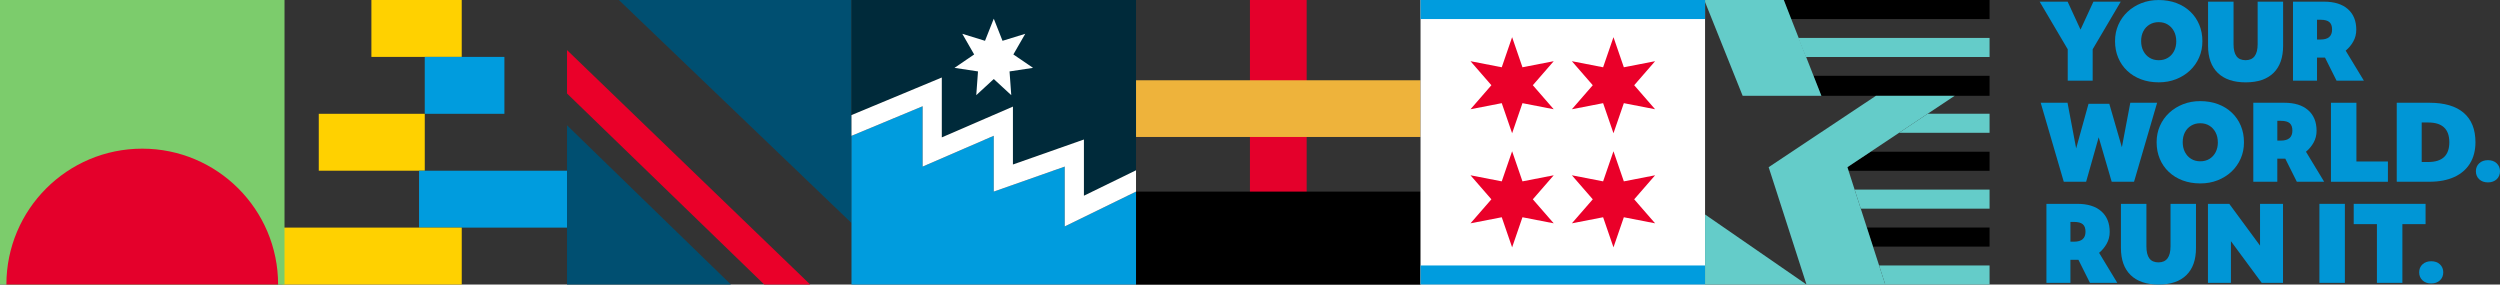 <?xml version="1.0" encoding="UTF-8"?>
<svg id="Layer_1" data-name="Layer 1" xmlns="http://www.w3.org/2000/svg" viewBox="0 0 1234.99 140.55">
  <rect x="0" y="0" width="1234.99" height="140.55" fill="#333333" stroke="none"/>
  <defs>
    <style>
      .cls-1 {
        fill: #009cde;
      }

      .cls-1, .cls-2, .cls-3, .cls-4, .cls-5, .cls-6, .cls-7, .cls-8, .cls-9, .cls-10, .cls-11, .cls-12 {
        stroke-width: 0px;
      }

      .cls-2 {
        fill: #004f71;
      }

      .cls-3 {
        fill: #ffd100;
      }

      .cls-4 {
        fill: #eeb33b;
      }

      .cls-5 {
        fill: #7ccc6c;
      }

      .cls-6 {
        fill: #ea0029;
      }

      .cls-7 {
        fill: #64ccc9;
      }

      .cls-8 {
        fill: #000;
      }

      .cls-9 {
        fill: #e4002b;
      }

      .cls-10 {
        fill: #002a3a;
      }

      .cls-11 {
        fill: #0096d6;
      }

      .cls-12 {
        fill: #fff;
      }
    </style>
  </defs>
  <g>
    <path class="cls-11" d="M1007.59.82h13.81l6.37,13.81,6.37-13.81h13.5l-13.87,23.52v15.51h-12.32v-15.51l-13.87-23.52h0Z"/>
    <path class="cls-11" d="M1066.39,40.67c-3.18,0-6.09-.5-8.73-1.49-2.64-.99-4.91-2.39-6.83-4.21-1.92-1.81-3.4-3.96-4.44-6.44-1.05-2.48-1.57-5.21-1.57-8.19s.54-5.6,1.62-8.06c1.08-2.46,2.59-4.61,4.55-6.44,1.95-1.83,4.24-3.26,6.86-4.29s5.47-1.54,8.55-1.54,6.09.5,8.73,1.49,4.91,2.39,6.83,4.21c1.92,1.81,3.4,3.96,4.44,6.44,1.05,2.48,1.57,5.21,1.57,8.19s-.54,5.6-1.62,8.06c-1.08,2.46-2.59,4.61-4.54,6.44s-4.24,3.26-6.86,4.29c-2.62,1.03-5.47,1.54-8.55,1.54h0ZM1075.06,20.39c0-1.85-.37-3.49-1.1-4.9-.74-1.42-1.76-2.53-3.06-3.34s-2.81-1.21-4.52-1.21-3.18.4-4.49,1.18-2.35,1.88-3.08,3.29c-.74,1.4-1.1,3.03-1.1,4.88s.37,3.49,1.1,4.9,1.75,2.53,3.06,3.34c1.3.81,2.81,1.21,4.52,1.21s3.22-.39,4.52-1.18c1.3-.79,2.32-1.89,3.06-3.31s1.1-3.04,1.1-4.86h0Z"/>
    <path class="cls-11" d="M1090.78.82h12.58v20.95c0,2.71.49,4.71,1.46,6.01.98,1.3,2.47,1.95,4.49,1.95,3.97,0,5.96-2.65,5.96-7.96V.82h12.58v21.78c0,5.86-1.58,10.33-4.75,13.43-3.17,3.1-7.75,4.65-13.74,4.65s-10.59-1.56-13.79-4.67c-3.2-3.11-4.8-7.58-4.8-13.4V.82h0Z"/>
    <path class="cls-11" d="M1132.73.82h15.3c5.07,0,8.99,1.21,11.78,3.65,2.79,2.43,4.18,5.84,4.18,10.22,0,2.12-.5,4.07-1.49,5.83-.99,1.77-2.24,3.26-3.75,4.49l8.99,14.84h-13.5l-5.7-11.4h-3.95v11.4h-11.86V.82h0ZM1146.39,19.52c3.76,0,5.65-1.64,5.65-4.93,0-1.68-.44-2.9-1.33-3.67s-2.33-1.16-4.31-1.16h-1.8v9.76h1.8,0Z"/>
    <path class="cls-11" d="M1008.1,50.76h13.25l4.26,22.54,6.11-22.03h10.27l6.21,21.47,4.16-21.98h13.25l-11.4,39.03h-11.04l-6.42-21.98-6.21,21.98h-11.04l-11.4-39.03h0Z"/>
    <path class="cls-11" d="M1086.93,90.61c-3.18,0-6.09-.5-8.73-1.49s-4.91-2.39-6.83-4.21c-1.92-1.81-3.4-3.96-4.44-6.44s-1.57-5.21-1.57-8.19.54-5.6,1.62-8.06c1.08-2.46,2.59-4.61,4.55-6.44,1.95-1.83,4.24-3.26,6.86-4.29s5.47-1.54,8.55-1.54,6.09.5,8.73,1.49c2.64.99,4.91,2.39,6.83,4.21,1.92,1.81,3.4,3.96,4.44,6.44,1.05,2.48,1.57,5.21,1.57,8.19s-.54,5.6-1.62,8.06c-1.08,2.46-2.59,4.61-4.54,6.44-1.95,1.83-4.24,3.26-6.86,4.29-2.62,1.03-5.47,1.54-8.55,1.54h0ZM1095.6,70.33c0-1.85-.37-3.49-1.1-4.9-.74-1.42-1.76-2.53-3.06-3.34s-2.81-1.21-4.52-1.21-3.18.4-4.49,1.18c-1.32.79-2.35,1.88-3.08,3.29s-1.1,3.03-1.1,4.88.37,3.49,1.1,4.9,1.75,2.53,3.06,3.34c1.3.81,2.81,1.21,4.52,1.21s3.22-.39,4.52-1.18c1.3-.79,2.32-1.89,3.06-3.31.74-1.42,1.1-3.04,1.1-4.86h0Z"/>
    <path class="cls-11" d="M1113.12,50.76h15.3c5.07,0,8.99,1.21,11.78,3.65,2.79,2.43,4.18,5.84,4.18,10.22,0,2.12-.5,4.07-1.49,5.83-.99,1.77-2.24,3.26-3.75,4.49l8.99,14.84h-13.5l-5.7-11.4h-3.95v11.4h-11.86v-39.03h0ZM1126.78,69.45c3.76,0,5.65-1.64,5.65-4.93,0-1.68-.44-2.9-1.33-3.67s-2.33-1.16-4.31-1.16h-1.8v9.76h1.8,0Z"/>
    <path class="cls-11" d="M1151.48,50.76h12.58v29.01h15.56v10.02h-28.14v-39.03h0Z"/>
    <path class="cls-11" d="M1183.99,50.76h16.13c7.43,0,13.08,1.66,16.94,4.98,3.87,3.32,5.8,8.16,5.8,14.53,0,4.07-.91,7.58-2.72,10.5-1.81,2.93-4.42,5.16-7.81,6.7-3.39,1.54-7.46,2.31-12.22,2.31h-16.13v-39.03h0ZM1199.54,80.03c6.95,0,10.42-3.25,10.42-9.76s-3.48-9.76-10.42-9.76h-3.23v19.51h3.23Z"/>
    <path class="cls-11" d="M1224.72,88.56c-1.09-1.03-1.64-2.35-1.64-3.95s.55-2.93,1.64-3.95,2.53-1.54,4.31-1.54,3.22.51,4.31,1.54c1.09,1.03,1.64,2.35,1.64,3.95s-.55,2.93-1.64,3.95-2.53,1.54-4.31,1.54-3.22-.51-4.31-1.54Z"/>
    <path class="cls-11" d="M1010.92,100.7h15.3c5.07,0,8.99,1.21,11.78,3.65,2.79,2.43,4.18,5.84,4.18,10.22,0,2.12-.5,4.07-1.49,5.83-.99,1.77-2.24,3.26-3.75,4.49l8.99,14.84h-13.5l-5.7-11.4h-3.95v11.4h-11.86v-39.03h0ZM1024.58,119.39c3.76,0,5.65-1.64,5.65-4.93,0-1.68-.44-2.9-1.33-3.67s-2.33-1.16-4.31-1.16h-1.8v9.76h1.8,0Z"/>
    <path class="cls-11" d="M1047.74,100.7h12.58v20.95c0,2.71.49,4.71,1.46,6.01.98,1.3,2.47,1.95,4.49,1.95,3.97,0,5.96-2.65,5.96-7.96v-20.95h12.58v21.78c0,5.86-1.58,10.33-4.75,13.43-3.17,3.1-7.75,4.65-13.74,4.65s-10.59-1.56-13.79-4.67c-3.2-3.11-4.8-7.58-4.8-13.4v-21.78h0Z"/>
    <path class="cls-11" d="M1090.72,100.7h10.53l15.2,20.64v-20.64h11.35v39.03h-10.53l-15.2-20.59v20.59h-11.35v-39.03Z"/>
    <path class="cls-11" d="M1145.78,100.7h12.58v39.03h-12.58v-39.03Z"/>
    <path class="cls-11" d="M1174.18,110.72h-11.45v-10.02h35.49v10.02h-11.45v29.01h-12.58v-29.01h0Z"/>
    <path class="cls-11" d="M1196.7,138.49c-1.09-1.03-1.64-2.35-1.64-3.95s.55-2.93,1.64-3.95,2.53-1.54,4.31-1.54,3.22.51,4.31,1.54c1.09,1.03,1.64,2.35,1.64,3.95s-.55,2.93-1.64,3.95-2.53,1.54-4.31,1.54-3.22-.51-4.31-1.54Z"/>
  </g>
  <g>
    <rect class="cls-9" x="617.46" width="28.02" height="98.38"/>
    <rect class="cls-4" x="561.19" y="39.65" width="140.55" height="28.01"/>
    <rect class="cls-8" x="561.19" y="94.65" width="140.55" height="45.9"/>
  </g>
  <g>
    <rect class="cls-12" x="701.74" y="0" width="140.55" height="140.55"/>
    <g>
      <polygon class="cls-6" points="746.98 18.36 752.09 33.23 767.53 30.23 757.21 42.1 767.53 53.97 752.09 50.96 746.98 65.83 741.86 50.96 726.42 53.97 736.74 42.1 726.42 30.23 741.86 33.23 746.98 18.36"/>
      <polygon class="cls-6" points="797.05 18.36 802.17 33.23 817.61 30.23 807.29 42.1 817.61 53.97 802.17 50.96 797.05 65.83 791.93 50.96 776.5 53.97 786.82 42.1 776.5 30.23 791.93 33.23 797.05 18.36"/>
      <polygon class="cls-6" points="746.98 74.72 752.09 89.59 767.53 86.59 757.21 98.46 767.53 110.32 752.09 107.32 746.98 122.19 741.86 107.32 726.42 110.32 736.74 98.46 726.42 86.59 741.86 89.59 746.98 74.72"/>
      <polygon class="cls-6" points="797.05 74.72 802.17 89.59 817.61 86.59 807.29 98.46 817.61 110.32 802.17 107.32 797.05 122.19 791.93 107.32 776.5 110.32 786.82 98.46 776.5 86.59 791.93 89.59 797.05 74.72"/>
    </g>
    <rect class="cls-1" x="701.74" y="0" width="140.55" height="9.41"/>
    <rect class="cls-1" x="701.74" y="131.13" width="140.55" height="9.41"/>
  </g>
  <g>
    <polygon class="cls-6" points="280.1 46.17 377.54 140.55 400.23 140.55 280.1 24.73 280.1 46.17"/>
    <polygon class="cls-2" points="420.64 0 305.72 0 420.64 110.16 420.64 0"/>
    <polygon class="cls-2" points="280.1 140.55 361.07 140.55 280.1 61.89 280.1 140.55"/>
  </g>
  <g>
    <rect class="cls-3" x="183.47" y="0" width="44.62" height="28.11"/>
    <rect class="cls-1" x="209.82" y="28.11" width="39.35" height="28.11"/>
    <rect class="cls-3" x="157.47" y="56.22" width="52.36" height="28.11"/>
    <rect class="cls-1" x="207.01" y="84.33" width="73.09" height="28.11"/>
    <rect class="cls-3" x="139.55" y="112.44" width="88.55" height="28.11"/>
  </g>
  <g>
    <rect class="cls-5" y="0" width="140.55" height="140.55"/>
    <path class="cls-9" d="M3.16,140.55c0-37.07,30.05-67.11,67.11-67.11s67.11,30.05,67.11,67.11H3.16Z"/>
  </g>
  <g>
    <polygon class="cls-8" points="982.84 0 982.84 9.42 884.56 9.42 884.48 9.21 881.19 0 982.84 0"/>
    <polygon class="cls-7" points="982.84 18.73 982.84 28.15 892.07 28.15 888.3 18.73 982.84 18.73"/>
    <polygon class="cls-8" points="982.84 37.46 982.84 47.32 899.75 47.32 895.81 37.46 982.84 37.46"/>
    <polygon class="cls-7" points="982.84 56.2 982.84 65.61 938.12 65.61 952.25 56.2 982.84 56.2"/>
    <polygon class="cls-8" points="982.84 74.94 982.84 84.36 913.18 84.36 912.61 82.58 924.11 74.94 982.84 74.94"/>
    <polygon class="cls-7" points="982.84 93.67 982.84 103.09 919.22 103.09 916.18 93.67 982.84 93.67"/>
    <polygon class="cls-8" points="982.84 112.4 982.84 121.82 925.26 121.82 922.22 112.4 982.84 112.4"/>
    <polygon class="cls-7" points="892.4 140.55 842.29 140.55 842.29 105.95 878.76 131.13 892.4 140.55"/>
    <polygon class="cls-7" points="928.27 131.13 930.53 138.16 930.53 138.16 930.53 138.16 931.31 140.55 931.39 140.55 932.6 140.55 982.84 140.55 982.84 131.13 928.27 131.13"/>
    <polygon class="cls-7" points="965.62 47.32 965.06 47.69 952.25 56.2 938.12 65.61 924.11 74.94 912.61 82.58 913.18 84.36 916.18 93.67 919.22 103.09 922.22 112.4 925.26 121.82 928.27 131.13 930.53 138.16 931.31 140.55 892.4 140.55 889.36 131.13 886.36 121.82 883.32 112.4 881.26 106 881.07 105.4 880.32 103.09 877.29 93.67 874.28 84.36 873.71 82.58 881.07 77.69 885.21 74.94 899.21 65.61 903.58 62.71 913.36 56.2 926.15 47.69 926.71 47.32 965.62 47.32"/>
    <polygon class="cls-7" points="899.75 47.32 860.86 47.32 842.29 1 842.29 0 881.19 0 899.75 47.32"/>
  </g>
  <g>
    <polygon class="cls-1" points="525.98 82.29 490.92 94.64 490.92 67.07 455.78 82.29 455.78 52.48 420.64 67.1 420.64 140.55 561.19 140.55 561.19 94.65 525.98 111.84 525.98 82.29"/>
    <polygon class="cls-10" points="465.24 38.29 465.24 52.48 465.24 67.88 487.16 58.39 500.38 52.66 500.38 67.07 500.38 81.27 522.84 73.36 535.45 68.92 535.45 82.29 535.45 96.69 561.08 84.18 561.19 84.12 561.19 0 420.64 0 420.64 56.85 452.15 43.74 465.24 38.29"/>
    <polygon class="cls-12" points="455.78 52.48 455.78 82.29 490.92 67.07 490.92 94.64 525.98 82.29 525.98 111.84 561.19 94.65 561.19 84.12 561.08 84.18 535.45 96.69 535.45 82.29 535.45 68.92 522.84 73.36 500.38 81.27 500.38 67.07 500.38 52.66 487.16 58.39 465.24 67.88 465.24 52.48 465.24 38.29 452.15 43.74 420.64 56.85 420.64 67.1 455.78 52.48"/>
  </g>
  <polygon class="cls-12" points="483.13 35.28 482.27 47.01 490.92 39.04 499.56 47.01 498.71 35.28 510.32 33.52 500.6 26.9 506.47 16.7 495.24 20.16 490.92 9.23 486.59 20.16 475.37 16.7 481.23 26.9 471.52 33.52 483.13 35.28"/>
</svg>